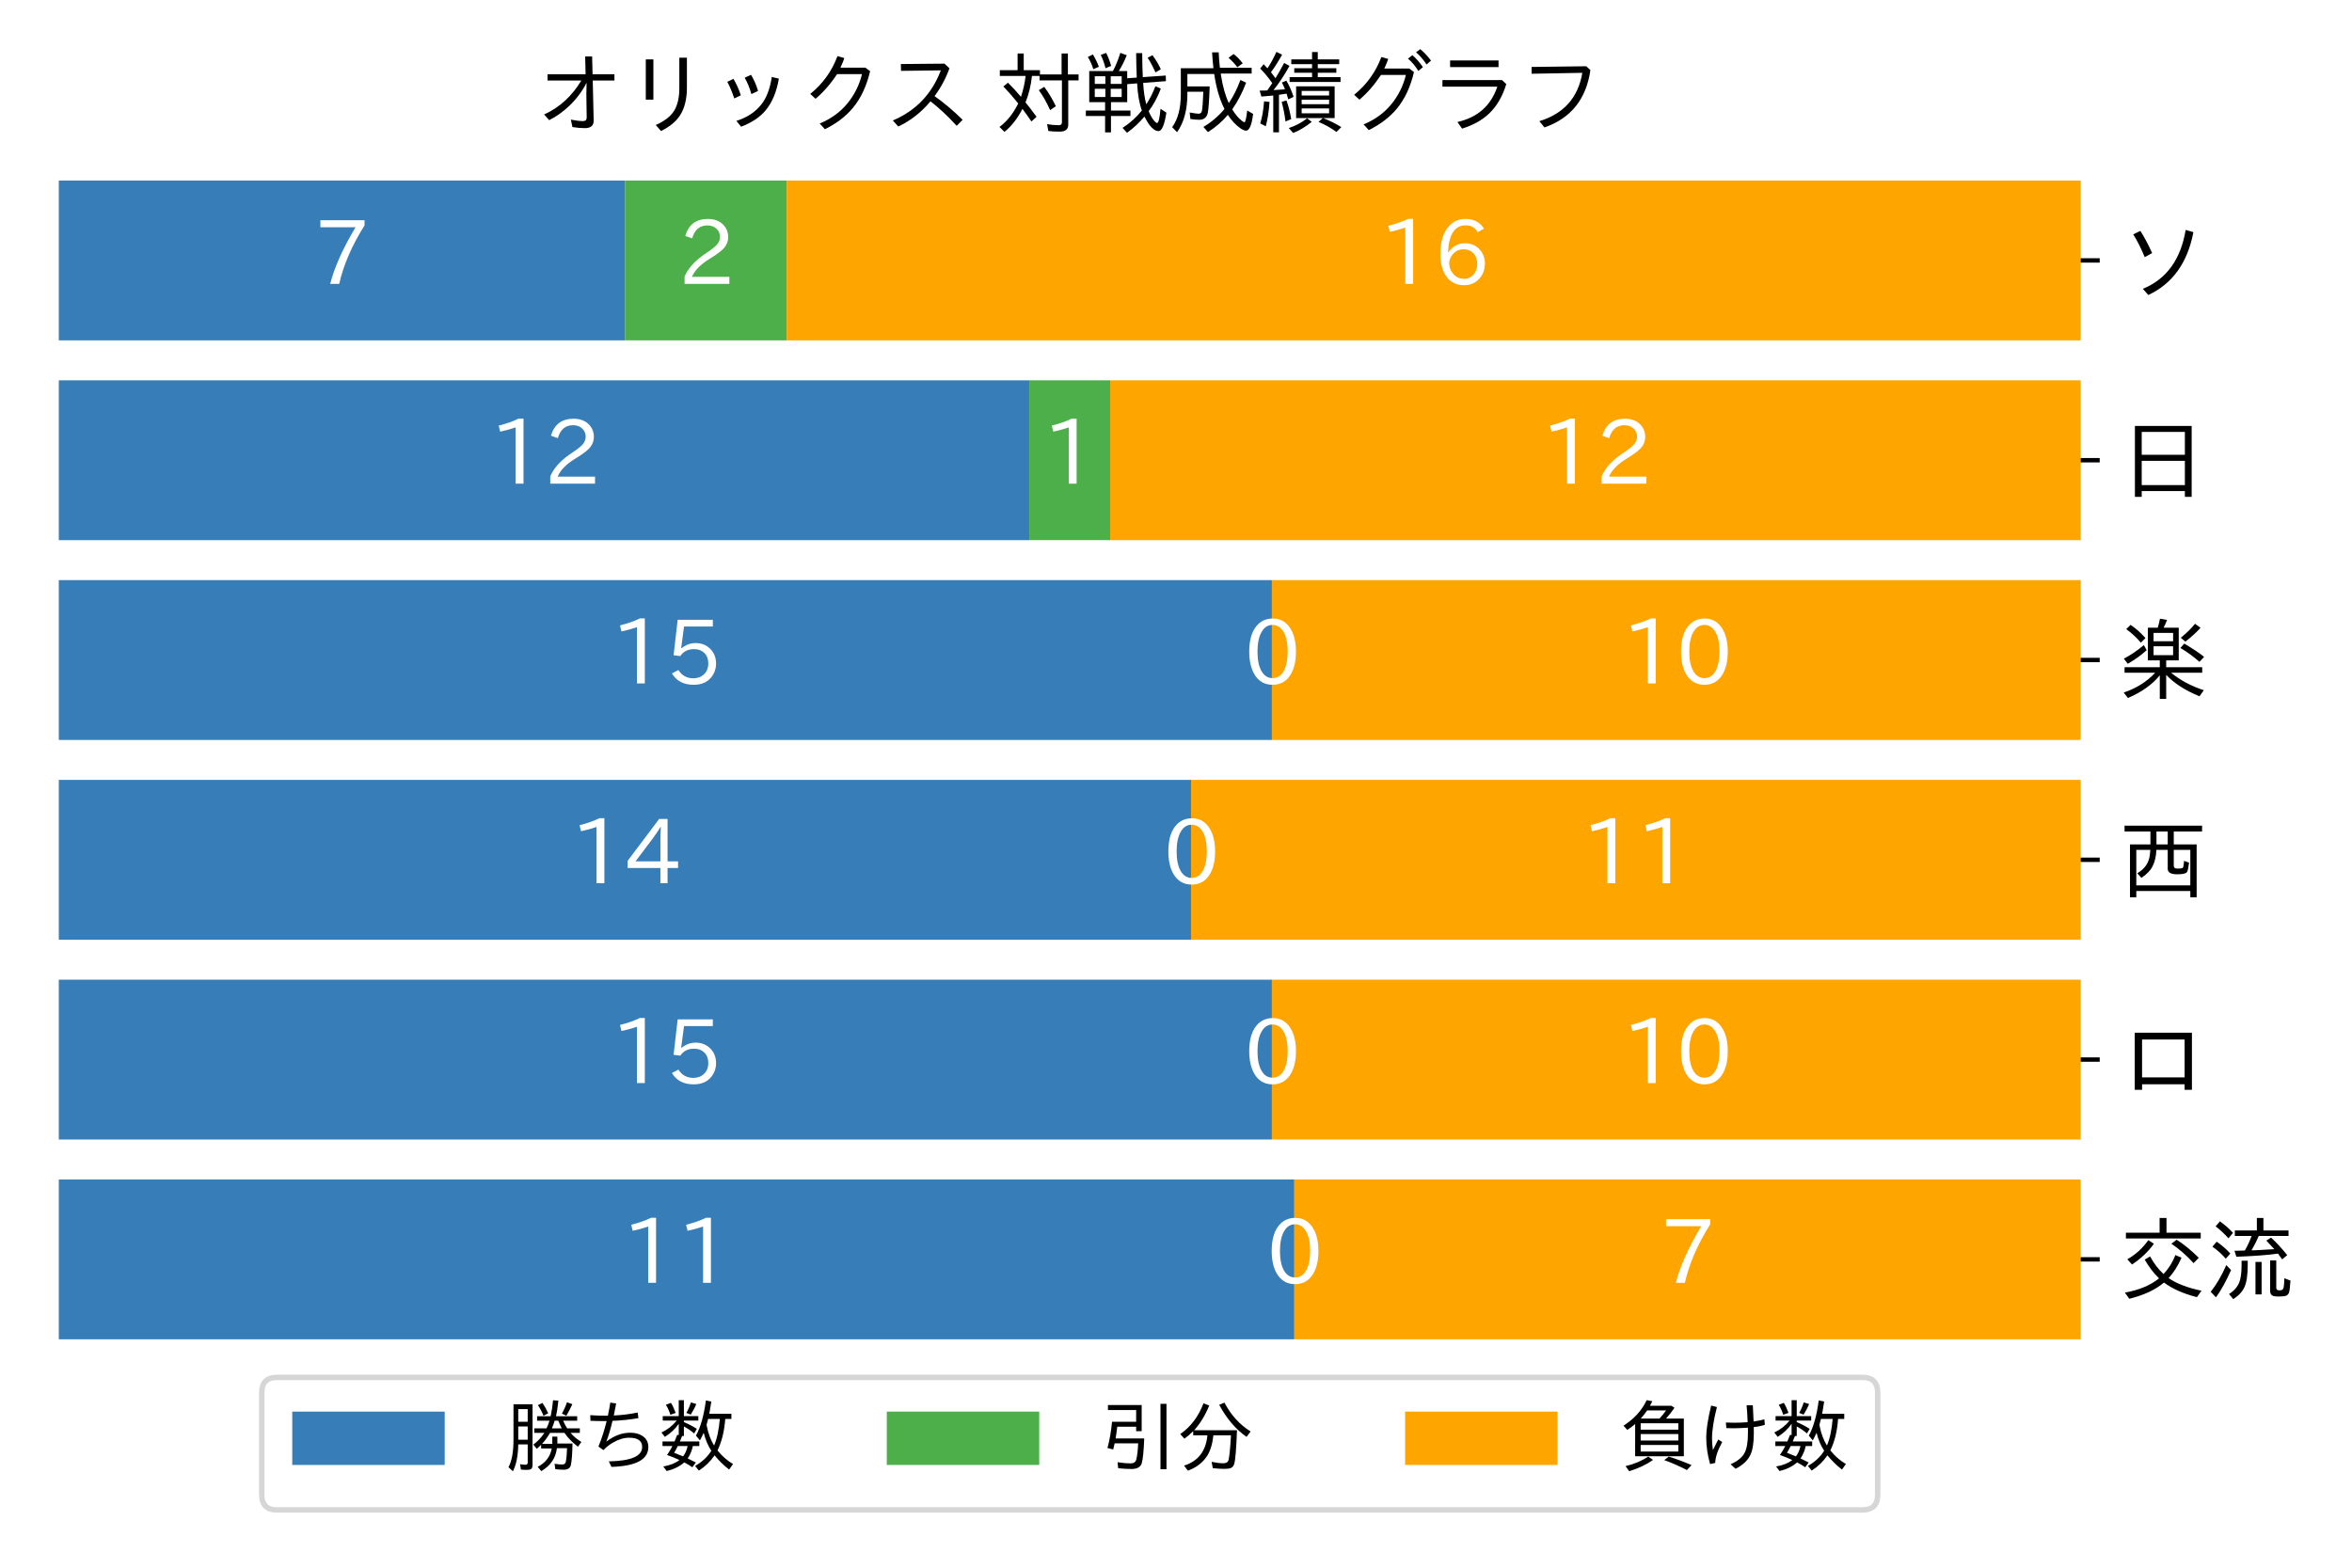 <?xml version="1.0" encoding="utf-8" standalone="no"?>
<!DOCTYPE svg PUBLIC "-//W3C//DTD SVG 1.1//EN"
  "http://www.w3.org/Graphics/SVG/1.1/DTD/svg11.dtd">
<svg xmlns:xlink="http://www.w3.org/1999/xlink" width="432pt" height="288pt" viewBox="0 0 432 288" xmlns="http://www.w3.org/2000/svg" version="1.1">
 <defs>
  <style type="text/css">*{stroke-linejoin: round; stroke-linecap: butt}</style>
 </defs>
 <g id="figure_1">
  <g id="patch_1">
   <path d="M 0 288 
L 432 288 
L 432 0 
L 0 0 
z
" style="fill: #ffffff"/>
  </g>
  <g id="axes_1">
   <g id="patch_2">
    <path d="M 10.8 246.04 
L 382.16 246.04 
L 382.16 33.164 
L 10.8 33.164 
z
" style="fill: #ffffff"/>
   </g>
   <g id="patch_3">
    <path d="M 10.8 246.04 
L 237.742 246.04 
L 237.742 216.678 
L 10.8 216.678 
z
" clip-path="url(#p1db18e6c77)" style="fill: #377eb8"/>
   </g>
   <g id="patch_4">
    <path d="M 10.8 209.337 
L 233.616 209.337 
L 233.616 179.975 
L 10.8 179.975 
z
" clip-path="url(#p1db18e6c77)" style="fill: #377eb8"/>
   </g>
   <g id="patch_5">
    <path d="M 10.8 172.634 
L 218.762 172.634 
L 218.762 143.272 
L 10.8 143.272 
z
" clip-path="url(#p1db18e6c77)" style="fill: #377eb8"/>
   </g>
   <g id="patch_6">
    <path d="M 10.8 135.932 
L 233.616 135.932 
L 233.616 106.569 
L 10.8 106.569 
z
" clip-path="url(#p1db18e6c77)" style="fill: #377eb8"/>
   </g>
   <g id="patch_7">
    <path d="M 10.8 99.229 
L 189.053 99.229 
L 189.053 69.867 
L 10.8 69.867 
z
" clip-path="url(#p1db18e6c77)" style="fill: #377eb8"/>
   </g>
   <g id="patch_8">
    <path d="M 10.8 62.526 
L 114.781 62.526 
L 114.781 33.164 
L 10.8 33.164 
z
" clip-path="url(#p1db18e6c77)" style="fill: #377eb8"/>
   </g>
   <g id="patch_9">
    <path d="M 237.742 246.04 
L 237.742 246.04 
L 237.742 216.678 
L 237.742 216.678 
z
" clip-path="url(#p1db18e6c77)" style="fill: #4daf4a"/>
   </g>
   <g id="patch_10">
    <path d="M 233.616 209.337 
L 233.616 209.337 
L 233.616 179.975 
L 233.616 179.975 
z
" clip-path="url(#p1db18e6c77)" style="fill: #4daf4a"/>
   </g>
   <g id="patch_11">
    <path d="M 218.762 172.634 
L 218.762 172.634 
L 218.762 143.272 
L 218.762 143.272 
z
" clip-path="url(#p1db18e6c77)" style="fill: #4daf4a"/>
   </g>
   <g id="patch_12">
    <path d="M 233.616 135.932 
L 233.616 135.932 
L 233.616 106.569 
L 233.616 106.569 
z
" clip-path="url(#p1db18e6c77)" style="fill: #4daf4a"/>
   </g>
   <g id="patch_13">
    <path d="M 189.053 99.229 
L 203.907 99.229 
L 203.907 69.867 
L 189.053 69.867 
z
" clip-path="url(#p1db18e6c77)" style="fill: #4daf4a"/>
   </g>
   <g id="patch_14">
    <path d="M 114.781 62.526 
L 144.49 62.526 
L 144.49 33.164 
L 114.781 33.164 
z
" clip-path="url(#p1db18e6c77)" style="fill: #4daf4a"/>
   </g>
   <g id="patch_15">
    <path d="M 237.742 246.04 
L 382.16 246.04 
L 382.16 216.678 
L 237.742 216.678 
z
" clip-path="url(#p1db18e6c77)" style="fill: #ffa500"/>
   </g>
   <g id="patch_16">
    <path d="M 233.616 209.337 
L 382.16 209.337 
L 382.16 179.975 
L 233.616 179.975 
z
" clip-path="url(#p1db18e6c77)" style="fill: #ffa500"/>
   </g>
   <g id="patch_17">
    <path d="M 218.762 172.634 
L 382.16 172.634 
L 382.16 143.272 
L 218.762 143.272 
z
" clip-path="url(#p1db18e6c77)" style="fill: #ffa500"/>
   </g>
   <g id="patch_18">
    <path d="M 233.616 135.932 
L 382.16 135.932 
L 382.16 106.569 
L 233.616 106.569 
z
" clip-path="url(#p1db18e6c77)" style="fill: #ffa500"/>
   </g>
   <g id="patch_19">
    <path d="M 203.907 99.229 
L 382.16 99.229 
L 382.16 69.867 
L 203.907 69.867 
z
" clip-path="url(#p1db18e6c77)" style="fill: #ffa500"/>
   </g>
   <g id="patch_20">
    <path d="M 144.49 62.526 
L 382.16 62.526 
L 382.16 33.164 
L 144.49 33.164 
z
" clip-path="url(#p1db18e6c77)" style="fill: #ffa500"/>
   </g>
   <g id="matplotlib.axis_1">
    <g id="xtick_1"/>
    <g id="xtick_2"/>
    <g id="xtick_3"/>
    <g id="xtick_4"/>
    <g id="xtick_5"/>
    <g id="xtick_6"/>
   </g>
   <g id="matplotlib.axis_2">
    <g id="ytick_1">
     <g id="line2d_1">
      <defs>
       <path id="mec7683a514" d="M 0 0 
L 3.5 0 
" style="stroke: #000000; stroke-width: 0.8"/>
      </defs>
      <g>
       <use xlink:href="#mec7683a514" x="382.16" y="231.359" style="stroke: #000000; stroke-width: 0.8"/>
      </g>
     </g>
     <g id="text_1">
      <!-- 交流 -->
      <g transform="translate(389.16 237.351) scale(0.16 -0.16)">
       <defs>
        <path id="IPAexGothic-4ea4" d="M 2891 978 
Q 2319 1522 1863 2322 
L 2247 2553 
Q 2653 1806 3213 1288 
Q 3772 1884 4063 2650 
L 4503 2463 
Q 4150 1631 3578 997 
Q 4425 406 5938 91 
L 5606 -372 
Q 4144 6 3244 678 
Q 2341 -94 753 -488 
L 441 -44 
Q 1972 231 2891 978 
z
M 3425 4256 
L 5881 4256 
L 5881 3841 
L 513 3841 
L 513 4256 
L 2931 4256 
L 2931 5313 
L 3425 5313 
L 3425 4256 
z
M 613 2344 
Q 1534 2875 2119 3719 
L 2522 3463 
Q 1928 2625 953 1972 
L 613 2344 
z
M 5369 2069 
Q 4603 2909 3775 3463 
L 4153 3750 
Q 4884 3294 5741 2456 
L 5369 2069 
z
" transform="scale(0.016)"/>
        <path id="IPAexGothic-6d41" d="M 4128 4416 
L 5931 4416 
L 5931 4019 
L 3794 4019 
Q 3591 3531 3275 2988 
Q 3328 2988 3353 2988 
Q 3756 2997 4441 3047 
L 4909 3072 
Q 4684 3328 4341 3688 
L 4678 3903 
Q 5231 3397 5838 2644 
L 5472 2341 
Q 5322 2566 5178 2753 
Q 4053 2597 2188 2528 
L 2053 2956 
Q 2138 2959 2331 2963 
Q 2469 2966 2547 2969 
L 2797 2975 
Q 3094 3503 3281 4019 
L 2078 4019 
L 2078 4416 
L 3659 4416 
L 3659 5313 
L 4128 5313 
L 4128 4416 
z
M 1622 3853 
Q 1150 4372 700 4709 
L 1006 5069 
Q 1553 4684 1947 4244 
L 1622 3853 
z
M 1428 2388 
Q 988 2897 469 3250 
L 775 3609 
Q 1288 3266 1756 2759 
L 1428 2388 
z
M 347 13 
Q 972 800 1466 1931 
L 1806 1575 
Q 1294 403 725 -384 
L 347 13 
z
M 3559 2156 
L 4000 2156 
L 4000 -172 
L 3559 -172 
L 3559 2156 
z
M 4609 2266 
L 5050 2266 
L 5050 288 
Q 5050 116 5300 116 
Q 5544 116 5581 328 
Q 5622 538 5631 984 
L 6069 819 
Q 6028 106 5953 -75 
Q 5866 -256 5672 -294 
Q 5478 -325 5191 -325 
Q 4881 -325 4756 -247 
Q 4609 -150 4609 97 
L 4609 2266 
z
M 2563 2241 
L 3003 2241 
L 3003 1941 
Q 3003 856 2766 347 
Q 2541 -144 1966 -513 
L 1659 -147 
Q 2291 250 2453 863 
Q 2563 1291 2563 1953 
L 2563 2241 
z
" transform="scale(0.016)"/>
       </defs>
       <use xlink:href="#IPAexGothic-4ea4"/>
       <use xlink:href="#IPAexGothic-6d41" x="100"/>
      </g>
     </g>
    </g>
    <g id="ytick_2">
     <g id="line2d_2">
      <g>
       <use xlink:href="#mec7683a514" x="382.16" y="194.656" style="stroke: #000000; stroke-width: 0.8"/>
      </g>
     </g>
     <g id="text_2">
      <!-- ロ -->
      <g transform="translate(389.16 200.649) scale(0.16 -0.16)">
       <defs>
        <path id="IPAexGothic-30ed" d="M 1147 4269 
L 5250 4269 
L 5250 172 
L 4725 172 
L 4725 569 
L 1672 569 
L 1672 172 
L 1147 172 
L 1147 4269 
z
M 1672 3781 
L 1672 1063 
L 4725 1063 
L 4725 3781 
L 1672 3781 
z
" transform="scale(0.016)"/>
       </defs>
       <use xlink:href="#IPAexGothic-30ed"/>
      </g>
     </g>
    </g>
    <g id="ytick_3">
     <g id="line2d_3">
      <g>
       <use xlink:href="#mec7683a514" x="382.16" y="157.953" style="stroke: #000000; stroke-width: 0.8"/>
      </g>
     </g>
     <g id="text_3">
      <!-- 西 -->
      <g transform="translate(389.16 163.946) scale(0.16 -0.16)">
       <defs>
        <path id="IPAexGothic-897f" d="M 2272 3444 
L 2272 4372 
L 416 4372 
L 416 4788 
L 5978 4788 
L 5978 4372 
L 3947 4372 
L 3947 3444 
L 5588 3444 
L 5588 -350 
L 5134 -350 
L 5134 103 
L 1259 103 
L 1259 -350 
L 806 -350 
L 806 3444 
L 2272 3444 
z
M 2706 3444 
L 3513 3444 
L 3513 4372 
L 2706 4372 
L 2706 3444 
z
M 2266 3053 
L 1259 3053 
L 1259 506 
L 5134 506 
L 5134 3053 
L 3947 3053 
L 3947 1913 
Q 3947 1709 4203 1709 
Q 4547 1709 4594 1766 
Q 4650 1828 4678 2169 
Q 4678 2234 4684 2266 
L 5044 2138 
Q 4978 1594 4903 1472 
Q 4788 1300 4197 1300 
Q 3513 1300 3513 1691 
L 3513 3053 
L 2700 3053 
Q 2672 2378 2444 1913 
Q 2219 1438 1625 1044 
L 1328 1375 
Q 1981 1756 2163 2375 
Q 2247 2650 2266 3053 
z
" transform="scale(0.016)"/>
       </defs>
       <use xlink:href="#IPAexGothic-897f"/>
      </g>
     </g>
    </g>
    <g id="ytick_4">
     <g id="line2d_4">
      <g>
       <use xlink:href="#mec7683a514" x="382.16" y="121.25" style="stroke: #000000; stroke-width: 0.8"/>
      </g>
     </g>
     <g id="text_4">
      <!-- 楽 -->
      <g transform="translate(389.16 127.243) scale(0.16 -0.16)">
       <defs>
        <path id="IPAexGothic-697d" d="M 2944 2316 
L 2088 2316 
L 2088 4659 
L 2797 4659 
Q 2897 4966 2956 5306 
L 3463 5216 
Q 3363 4938 3219 4659 
L 4303 4659 
L 4303 2316 
L 3403 2316 
L 3403 1825 
L 5988 1825 
L 5988 1428 
L 3750 1428 
Q 4750 613 6103 175 
L 5794 -263 
Q 4256 366 3403 1275 
L 3403 -447 
L 2944 -447 
L 2944 1244 
Q 2144 250 659 -384 
L 353 6 
Q 1713 459 2613 1428 
L 416 1428 
L 416 1825 
L 2944 1825 
L 2944 2316 
z
M 2497 4288 
L 2497 3688 
L 3900 3688 
L 3900 4288 
L 2497 4288 
z
M 2497 3328 
L 2497 2688 
L 3900 2688 
L 3900 3328 
L 2497 3328 
z
M 1588 3584 
Q 1100 4153 538 4556 
L 847 4863 
Q 1403 4494 1916 3916 
L 1588 3584 
z
M 366 2438 
Q 1141 2847 1800 3413 
L 2003 3047 
Q 1434 2525 647 2069 
L 366 2438 
z
M 4450 3938 
Q 5059 4428 5472 4941 
L 5869 4653 
Q 5419 4156 4781 3659 
L 4450 3938 
z
M 5788 2209 
Q 5200 2738 4425 3206 
L 4700 3519 
Q 5666 2941 6125 2566 
L 5788 2209 
z
" transform="scale(0.016)"/>
       </defs>
       <use xlink:href="#IPAexGothic-697d"/>
      </g>
     </g>
    </g>
    <g id="ytick_5">
     <g id="line2d_5">
      <g>
       <use xlink:href="#mec7683a514" x="382.16" y="84.548" style="stroke: #000000; stroke-width: 0.8"/>
      </g>
     </g>
     <g id="text_5">
      <!-- 日 -->
      <g transform="translate(389.16 90.54) scale(0.16 -0.16)">
       <defs>
        <path id="IPAexGothic-65e5" d="M 5231 4800 
L 5231 -288 
L 4744 -288 
L 4744 128 
L 1647 128 
L 1647 -288 
L 1159 -288 
L 1159 4800 
L 5231 4800 
z
M 1647 4372 
L 1647 2731 
L 4744 2731 
L 4744 4372 
L 1647 4372 
z
M 1647 2297 
L 1647 556 
L 4744 556 
L 4744 2297 
L 1647 2297 
z
" transform="scale(0.016)"/>
       </defs>
       <use xlink:href="#IPAexGothic-65e5"/>
      </g>
     </g>
    </g>
    <g id="ytick_6">
     <g id="line2d_6">
      <g>
       <use xlink:href="#mec7683a514" x="382.16" y="47.845" style="stroke: #000000; stroke-width: 0.8"/>
      </g>
     </g>
     <g id="text_6">
      <!-- ソ -->
      <g transform="translate(389.16 53.837) scale(0.16 -0.16)">
       <defs>
        <path id="IPAexGothic-30bd" d="M 1863 2578 
Q 1469 3528 1038 4213 
L 1550 4459 
Q 1972 3809 2394 2869 
L 1863 2578 
z
M 1728 303 
Q 4272 1347 4800 4531 
L 5356 4372 
Q 4725 1072 2119 -141 
L 1728 303 
z
" transform="scale(0.016)"/>
       </defs>
       <use xlink:href="#IPAexGothic-30bd"/>
      </g>
     </g>
    </g>
   </g>
   <g id="text_7">
    <!-- 11 -->
    <g style="fill: #ffffff" transform="translate(114.194 235.831) scale(0.16 -0.16)">
     <defs>
      <path id="IPAexGothic-31" d="M 2463 63 
L 1900 63 
L 1900 4103 
Q 1372 3922 788 3797 
L 684 4231 
Q 1519 4441 2106 4731 
L 2463 4731 
L 2463 63 
z
" transform="scale(0.016)"/>
     </defs>
     <use xlink:href="#IPAexGothic-31"/>
     <use xlink:href="#IPAexGothic-31" x="62.988"/>
    </g>
   </g>
   <g id="text_8">
    <!-- 15 -->
    <g style="fill: #ffffff" transform="translate(112.13 199.129) scale(0.16 -0.16)">
     <defs>
      <path id="IPAexGothic-35" d="M 1178 2603 
Q 1634 2963 2172 2963 
Q 2816 2963 3241 2528 
Q 3638 2113 3638 1497 
Q 3638 938 3297 513 
Q 2869 -31 2031 -31 
Q 959 -31 469 784 
L 938 1028 
Q 1309 434 2013 434 
Q 2466 434 2769 716 
Q 3081 1013 3081 1503 
Q 3081 1966 2806 2241 
Q 2519 2528 2056 2528 
Q 1406 2528 1072 2028 
L 591 2091 
L 884 4634 
L 3406 4634 
L 3406 4153 
L 1341 4153 
L 1134 2603 
L 1178 2603 
z
" transform="scale(0.016)"/>
     </defs>
     <use xlink:href="#IPAexGothic-31"/>
     <use xlink:href="#IPAexGothic-35" x="62.988"/>
    </g>
   </g>
   <g id="text_9">
    <!-- 14 -->
    <g style="fill: #ffffff" transform="translate(104.703 162.426) scale(0.16 -0.16)">
     <defs>
      <path id="IPAexGothic-34" d="M 3813 1159 
L 3059 1159 
L 3059 63 
L 2547 63 
L 2547 1159 
L 197 1159 
L 197 1672 
L 2456 4678 
L 3059 4678 
L 3059 1634 
L 3813 1634 
L 3813 1159 
z
M 2578 4109 
L 2559 4109 
Q 2278 3656 2003 3284 
L 759 1634 
L 2547 1634 
L 2547 3144 
Q 2547 3481 2578 4109 
z
" transform="scale(0.016)"/>
     </defs>
     <use xlink:href="#IPAexGothic-31"/>
     <use xlink:href="#IPAexGothic-34" x="62.988"/>
    </g>
   </g>
   <g id="text_10">
    <!-- 15 -->
    <g style="fill: #ffffff" transform="translate(112.13 125.723) scale(0.16 -0.16)">
     <use xlink:href="#IPAexGothic-31"/>
     <use xlink:href="#IPAexGothic-35" x="62.988"/>
    </g>
   </g>
   <g id="text_11">
    <!-- 12 -->
    <g style="fill: #ffffff" transform="translate(89.849 89.02) scale(0.16 -0.16)">
     <defs>
      <path id="IPAexGothic-32" d="M 3659 63 
L 447 63 
L 447 594 
Q 825 1475 1894 2203 
L 2072 2322 
Q 2619 2697 2791 2906 
Q 2988 3153 2988 3444 
Q 2988 3772 2756 4003 
Q 2500 4259 2084 4259 
Q 1250 4259 991 3328 
L 497 3506 
Q 853 4725 2116 4725 
Q 2806 4725 3216 4316 
Q 3575 3947 3575 3425 
Q 3575 3038 3344 2722 
Q 3131 2416 2366 1938 
L 2231 1856 
Q 1256 1253 978 569 
L 3659 569 
L 3659 63 
z
" transform="scale(0.016)"/>
     </defs>
     <use xlink:href="#IPAexGothic-31"/>
     <use xlink:href="#IPAexGothic-32" x="62.988"/>
    </g>
   </g>
   <g id="text_12">
    <!-- 7 -->
    <g style="fill: #ffffff" transform="translate(57.752 52.317) scale(0.16 -0.16)">
     <defs>
      <path id="IPAexGothic-37" d="M 3597 4263 
Q 2238 2106 1778 63 
L 1131 63 
Q 1581 1834 2950 4128 
L 428 4128 
L 428 4634 
L 3597 4634 
L 3597 4263 
z
" transform="scale(0.016)"/>
     </defs>
     <use xlink:href="#IPAexGothic-37"/>
    </g>
   </g>
   <g id="text_13">
    <!-- 0 -->
    <g style="fill: #ffffff" transform="translate(232.703 235.831) scale(0.16 -0.16)">
     <defs>
      <path id="IPAexGothic-30" d="M 2038 4725 
Q 2881 4725 3334 3944 
Q 3694 3325 3694 2344 
Q 3694 1372 3334 741 
Q 2888 -31 2016 -31 
Q 1147 -31 700 741 
Q 341 1372 341 2350 
Q 341 3713 1000 4334 
Q 1419 4725 2038 4725 
z
M 2016 4266 
Q 1516 4266 1228 3759 
Q 934 3247 934 2344 
Q 934 1456 1222 947 
Q 1513 447 2016 447 
Q 2619 447 2909 1153 
Q 3100 1622 3100 2375 
Q 3100 3256 2806 3759 
Q 2509 4266 2016 4266 
z
" transform="scale(0.016)"/>
     </defs>
     <use xlink:href="#IPAexGothic-30"/>
    </g>
   </g>
   <g id="text_14">
    <!-- 0 -->
    <g style="fill: #ffffff" transform="translate(228.577 199.129) scale(0.16 -0.16)">
     <use xlink:href="#IPAexGothic-30"/>
    </g>
   </g>
   <g id="text_15">
    <!-- 0 -->
    <g style="fill: #ffffff" transform="translate(213.723 162.426) scale(0.16 -0.16)">
     <use xlink:href="#IPAexGothic-30"/>
    </g>
   </g>
   <g id="text_16">
    <!-- 0 -->
    <g style="fill: #ffffff" transform="translate(228.577 125.723) scale(0.16 -0.16)">
     <use xlink:href="#IPAexGothic-30"/>
    </g>
   </g>
   <g id="text_17">
    <!-- 1 -->
    <g style="fill: #ffffff" transform="translate(191.441 89.02) scale(0.16 -0.16)">
     <use xlink:href="#IPAexGothic-31"/>
    </g>
   </g>
   <g id="text_18">
    <!-- 2 -->
    <g style="fill: #ffffff" transform="translate(124.596 52.317) scale(0.16 -0.16)">
     <use xlink:href="#IPAexGothic-32"/>
    </g>
   </g>
   <g id="text_19">
    <!-- 7 -->
    <g style="fill: #ffffff" transform="translate(304.912 235.831) scale(0.16 -0.16)">
     <use xlink:href="#IPAexGothic-37"/>
    </g>
   </g>
   <g id="text_20">
    <!-- 10 -->
    <g style="fill: #ffffff" transform="translate(297.81 199.129) scale(0.16 -0.16)">
     <use xlink:href="#IPAexGothic-31"/>
     <use xlink:href="#IPAexGothic-30" x="62.988"/>
    </g>
   </g>
   <g id="text_21">
    <!-- 11 -->
    <g style="fill: #ffffff" transform="translate(290.383 162.426) scale(0.16 -0.16)">
     <use xlink:href="#IPAexGothic-31"/>
     <use xlink:href="#IPAexGothic-31" x="62.988"/>
    </g>
   </g>
   <g id="text_22">
    <!-- 10 -->
    <g style="fill: #ffffff" transform="translate(297.81 125.723) scale(0.16 -0.16)">
     <use xlink:href="#IPAexGothic-31"/>
     <use xlink:href="#IPAexGothic-30" x="62.988"/>
    </g>
   </g>
   <g id="text_23">
    <!-- 12 -->
    <g style="fill: #ffffff" transform="translate(282.956 89.02) scale(0.16 -0.16)">
     <use xlink:href="#IPAexGothic-31"/>
     <use xlink:href="#IPAexGothic-32" x="62.988"/>
    </g>
   </g>
   <g id="text_24">
    <!-- 16 -->
    <g style="fill: #ffffff" transform="translate(253.247 52.317) scale(0.16 -0.16)">
     <defs>
      <path id="IPAexGothic-36" d="M 1056 2328 
Q 1509 2981 2234 2981 
Q 2906 2981 3316 2513 
Q 3675 2106 3675 1522 
Q 3675 884 3272 434 
Q 2853 -31 2178 -31 
Q 1375 -31 922 581 
Q 481 1178 481 2228 
Q 481 3425 1013 4109 
Q 1494 4725 2272 4725 
Q 3191 4725 3609 4025 
L 3150 3775 
Q 2894 4266 2300 4266 
Q 1119 4266 1031 2328 
L 1056 2328 
z
M 2141 2547 
Q 1684 2547 1384 2206 
Q 1116 1900 1116 1541 
Q 1116 1156 1353 844 
Q 1672 428 2159 428 
Q 2669 428 2941 844 
Q 3125 1128 3125 1503 
Q 3125 1944 2881 2228 
Q 2600 2547 2141 2547 
z
" transform="scale(0.016)"/>
     </defs>
     <use xlink:href="#IPAexGothic-31"/>
     <use xlink:href="#IPAexGothic-36" x="62.988"/>
    </g>
   </g>
   <g id="text_25">
    <!-- オリックス 対戦成績グラフ -->
    <g transform="translate(98.32 23.164) scale(0.16 -0.16)">
     <defs>
      <path id="IPAexGothic-30aa" d="M 3578 5000 
L 4078 5000 
L 4109 3719 
L 5678 3719 
L 5678 3272 
L 4122 3272 
L 4188 397 
Q 4197 -147 3553 -147 
Q 3125 -147 2663 -69 
L 2553 463 
Q 3088 359 3425 359 
Q 3688 359 3688 616 
L 3663 2288 
L 3681 3106 
Q 3203 2188 2456 1469 
Q 1791 828 994 425 
L 634 834 
Q 2294 1588 3303 3272 
L 878 3272 
L 878 3719 
L 3609 3719 
L 3578 5000 
z
" transform="scale(0.016)"/>
      <path id="IPAexGothic-30ea" d="M 1678 4788 
L 2222 4788 
L 2222 1900 
L 1678 1900 
L 1678 4788 
z
M 4084 4909 
L 4628 4909 
L 4628 2753 
Q 4628 1563 4150 794 
Q 3725 119 2772 -353 
L 2394 78 
Q 3334 494 3706 1094 
Q 4084 1703 4084 2725 
L 4084 4909 
z
" transform="scale(0.016)"/>
      <path id="IPAexGothic-30c3" d="M 1775 1984 
Q 1553 2666 1275 3175 
L 1716 3391 
Q 2034 2866 2247 2209 
L 1775 1984 
z
M 3003 2297 
Q 2813 2978 2522 3469 
L 2978 3681 
Q 3291 3166 3484 2522 
L 3003 2297 
z
M 1928 372 
Q 3094 744 3731 1569 
Q 4275 2263 4469 3525 
L 4975 3406 
Q 4734 1975 4016 1119 
Q 3406 391 2266 -44 
L 1928 372 
z
" transform="scale(0.016)"/>
      <path id="IPAexGothic-30af" d="M 4934 4191 
L 5272 3941 
Q 4894 2334 4031 1300 
Q 3275 391 2028 -225 
L 1656 184 
Q 2875 691 3641 1625 
Q 4403 2553 4691 3731 
L 2903 3731 
Q 2188 2653 1356 1959 
L 978 2309 
Q 2328 3400 2931 5022 
L 3422 4881 
Q 3363 4672 3141 4191 
L 4934 4191 
z
" transform="scale(0.016)"/>
      <path id="IPAexGothic-30b9" d="M 4359 4481 
L 4716 4147 
Q 4328 3072 3647 2150 
Q 4659 1434 5659 453 
L 5234 19 
Q 4256 1088 3353 1778 
Q 2372 597 1044 -31 
L 653 403 
Q 3128 1453 4097 4000 
L 1241 3963 
L 1228 4453 
L 4359 4481 
z
" transform="scale(0.016)"/>
      <path id="IPAexGothic-20" transform="scale(0.016)"/>
      <path id="IPAexGothic-5bfe" d="M 2694 3597 
Q 2694 3566 2688 3534 
Q 2584 2566 2234 1703 
Q 2569 1288 3028 666 
L 2656 331 
Q 2434 672 2016 1234 
Q 1466 184 725 -416 
L 366 -63 
Q 1156 525 1684 1569 
L 1709 1625 
Q 1191 2278 647 2844 
L 975 3113 
Q 1475 2619 1906 2100 
Q 2153 2825 2241 3597 
L 391 3597 
L 391 4013 
L 1666 4013 
L 1666 5209 
L 2106 5209 
L 2106 4013 
L 3272 4013 
L 3272 3706 
L 4822 3706 
L 4822 5209 
L 5275 5209 
L 5275 3706 
L 6041 3706 
L 6041 3278 
L 5300 3278 
L 5300 109 
Q 5300 -397 4694 -397 
Q 4206 -397 3872 -353 
L 3784 141 
Q 4200 63 4616 63 
Q 4847 63 4847 269 
L 4847 3278 
L 3241 3278 
L 3241 3597 
L 2694 3597 
z
M 4000 1147 
Q 3619 1994 3188 2578 
L 3578 2816 
Q 4044 2188 4409 1428 
L 4000 1147 
z
" transform="scale(0.016)"/>
      <path id="IPAexGothic-6226" d="M 3281 1716 
L 2116 1716 
L 2116 1113 
L 3513 1113 
L 3513 722 
L 2116 722 
L 2116 -450 
L 1694 -450 
L 1694 722 
L 313 722 
L 313 1113 
L 1694 1113 
L 1694 1716 
L 556 1716 
L 556 3950 
L 2256 3950 
Q 2541 4472 2788 5256 
L 3250 5084 
Q 2994 4453 2678 3950 
L 3281 3950 
L 3281 3431 
L 3966 3481 
Q 3966 3584 3959 3669 
Q 3931 4294 3922 5238 
L 4356 5238 
Q 4366 4078 4400 3513 
L 6047 3628 
L 6059 3225 
L 4425 3100 
Q 4475 2191 4650 1563 
Q 5050 2175 5303 2863 
L 5694 2688 
Q 5347 1772 4822 1069 
Q 4994 659 5156 459 
Q 5334 222 5419 222 
Q 5581 222 5669 1241 
L 6091 966 
Q 5888 -359 5522 -359 
Q 5044 -359 4516 684 
Q 3953 13 3269 -481 
L 2947 -128 
Q 3744 381 4331 1119 
Q 4056 1881 3991 3066 
L 3281 3009 
L 3281 1716 
z
M 2884 2088 
L 2884 2675 
L 2097 2675 
L 2097 2088 
L 2884 2088 
z
M 2884 3028 
L 2884 3578 
L 2097 3578 
L 2097 3028 
L 2884 3028 
z
M 953 3578 
L 953 3028 
L 1713 3028 
L 1713 3578 
L 953 3578 
z
M 953 2675 
L 953 2088 
L 1713 2088 
L 1713 2675 
L 953 2675 
z
M 850 4084 
Q 697 4578 453 4959 
L 819 5141 
Q 1109 4653 1247 4256 
L 850 4084 
z
M 1725 4153 
Q 1591 4697 1381 5106 
L 1766 5253 
Q 1966 4884 2128 4319 
L 1725 4153 
z
M 5309 3853 
Q 5003 4528 4747 4903 
L 5094 5088 
Q 5475 4566 5694 4078 
L 5309 3853 
z
" transform="scale(0.016)"/>
      <path id="IPAexGothic-6210" d="M 4322 1650 
Q 4809 2375 5153 3309 
L 5563 3116 
Q 5159 2053 4566 1200 
Q 4881 675 5250 384 
Q 5388 275 5441 275 
Q 5544 275 5641 1119 
L 6063 875 
Q 5919 -328 5550 -328 
Q 5397 -328 5141 -150 
Q 4644 203 4250 806 
Q 3659 97 2825 -431 
L 2497 -59 
Q 3341 434 4009 1228 
Q 3491 2244 3272 3738 
L 1347 3738 
L 1347 2847 
L 2947 2847 
Q 2897 1366 2813 953 
Q 2706 453 2191 453 
Q 1900 453 1563 509 
L 1513 978 
Q 1981 888 2153 888 
Q 2350 888 2391 1100 
Q 2453 1416 2491 2463 
L 1347 2463 
L 1347 2303 
Q 1347 606 609 -438 
L 256 -78 
Q 878 772 878 2316 
L 878 4153 
L 3216 4153 
Q 3159 4672 3119 5291 
L 3594 5291 
Q 3619 4716 3681 4184 
L 5959 4184 
L 5959 3769 
L 3741 3769 
L 3759 3641 
Q 3956 2413 4322 1650 
z
M 4934 4225 
Q 4597 4656 4300 4897 
L 4659 5172 
Q 5003 4916 5319 4506 
L 4934 4225 
z
" transform="scale(0.016)"/>
      <path id="IPAexGothic-7e3e" d="M 1188 3084 
Q 719 3747 319 4128 
L 569 4441 
Q 738 4272 844 4147 
Q 1191 4666 1484 5325 
L 1894 5125 
Q 1456 4344 1094 3866 
Q 1328 3566 1419 3438 
Q 1703 3897 2041 4531 
L 2425 4319 
Q 1850 3288 1278 2584 
Q 2019 2631 2097 2638 
Q 2025 2844 1881 3128 
L 2194 3263 
Q 2463 2847 2719 2100 
L 2334 1919 
Q 2309 2006 2266 2156 
Q 2228 2275 2213 2328 
Q 2116 2309 1669 2247 
L 1669 -447 
L 1259 -447 
L 1259 2194 
Q 897 2156 409 2119 
L 281 2547 
Q 338 2550 631 2553 
Q 769 2556 831 2559 
Q 1009 2816 1188 3084 
z
M 4838 575 
Q 5534 303 6144 -72 
L 5791 -422 
Q 5216 6 4506 300 
L 4813 575 
L 2900 575 
L 2900 2853 
L 5663 2853 
L 5663 575 
L 4838 575 
z
M 3297 2522 
L 3297 2194 
L 5266 2194 
L 5266 2522 
L 3297 2522 
z
M 3297 1894 
L 3297 1569 
L 5266 1569 
L 5266 1894 
L 3297 1894 
z
M 3297 1269 
L 3297 916 
L 5266 916 
L 5266 1269 
L 3297 1269 
z
M 4044 4788 
L 4044 5313 
L 4453 5313 
L 4453 4788 
L 5991 4788 
L 5991 4447 
L 4453 4447 
L 4453 4153 
L 5784 4153 
L 5784 3828 
L 4453 3828 
L 4453 3513 
L 6088 3513 
L 6088 3166 
L 2431 3166 
L 2431 3513 
L 4044 3513 
L 4044 3828 
L 2766 3828 
L 2766 4153 
L 4044 4153 
L 4044 4447 
L 2553 4447 
L 2553 4788 
L 4044 4788 
z
M 325 191 
Q 534 850 600 1778 
L 991 1734 
Q 925 738 722 -13 
L 325 191 
z
M 2138 331 
Q 2047 1066 1863 1741 
L 2206 1838 
Q 2425 1247 2547 500 
L 2138 331 
z
M 2375 -141 
Q 3122 109 3694 563 
L 4019 300 
Q 3331 -244 2688 -494 
L 2375 -141 
z
" transform="scale(0.016)"/>
      <path id="IPAexGothic-30b0" d="M 4769 4128 
L 5106 3878 
Q 4728 2272 3866 1238 
Q 3106 328 1863 -288 
L 1491 122 
Q 2709 628 3475 1563 
Q 4238 2491 4525 3669 
L 2738 3669 
Q 2022 2591 1191 1897 
L 813 2247 
Q 2163 3338 2766 4959 
L 3256 4819 
Q 3197 4609 2975 4128 
L 4769 4128 
z
M 6009 4422 
Q 5647 4966 5253 5294 
L 5556 5522 
Q 5941 5213 6328 4697 
L 6009 4422 
z
M 5416 3956 
Q 5125 4447 4678 4844 
L 4991 5088 
Q 5363 4781 5747 4231 
L 5416 3956 
z
" transform="scale(0.016)"/>
      <path id="IPAexGothic-30e9" d="M 1447 4709 
L 4922 4709 
L 4922 4234 
L 1447 4234 
L 1447 4709 
z
M 897 3303 
L 5172 3303 
L 5478 3013 
Q 5069 1669 4219 875 
Q 3475 181 2306 -181 
L 1972 294 
Q 4150 784 4834 2828 
L 897 2828 
L 897 3303 
z
" transform="scale(0.016)"/>
      <path id="IPAexGothic-30d5" d="M 4966 4294 
L 5263 4019 
Q 4819 894 1966 -97 
L 1600 353 
Q 4234 1156 4684 3822 
L 1044 3756 
L 1044 4244 
L 4966 4294 
z
" transform="scale(0.016)"/>
     </defs>
     <use xlink:href="#IPAexGothic-30aa"/>
     <use xlink:href="#IPAexGothic-30ea" x="100"/>
     <use xlink:href="#IPAexGothic-30c3" x="200"/>
     <use xlink:href="#IPAexGothic-30af" x="300"/>
     <use xlink:href="#IPAexGothic-30b9" x="400"/>
     <use xlink:href="#IPAexGothic-20" x="500"/>
     <use xlink:href="#IPAexGothic-5bfe" x="527.002"/>
     <use xlink:href="#IPAexGothic-6226" x="627.002"/>
     <use xlink:href="#IPAexGothic-6210" x="727.002"/>
     <use xlink:href="#IPAexGothic-7e3e" x="827.002"/>
     <use xlink:href="#IPAexGothic-30b0" x="927.002"/>
     <use xlink:href="#IPAexGothic-30e9" x="1027.002"/>
     <use xlink:href="#IPAexGothic-30d5" x="1127.002"/>
    </g>
   </g>
   <g id="legend_1">
    <g id="patch_21">
     <path d="M 50.88 277.387 
L 342.08 277.387 
Q 344.88 277.387 344.88 274.587 
L 344.88 255.84 
Q 344.88 253.04 342.08 253.04 
L 50.88 253.04 
Q 48.08 253.04 48.08 255.84 
L 48.08 274.587 
Q 48.08 277.387 50.88 277.387 
z
" style="fill: #ffffff; opacity: 0.8; stroke: #cccccc; stroke-linejoin: miter"/>
    </g>
    <g id="patch_22">
     <path d="M 53.68 269.127 
L 81.68 269.127 
L 81.68 259.327 
L 53.68 259.327 
z
" style="fill: #377eb8"/>
    </g>
    <g id="text_26">
     <!-- 勝ち数 -->
     <g transform="translate(92.88 269.127) scale(0.14 -0.14)">
      <defs>
       <path id="IPAexGothic-52dd" d="M 2984 1728 
L 3822 1728 
L 3822 2325 
L 4238 2325 
L 4238 1759 
L 5478 1759 
Q 5459 503 5344 -6 
Q 5259 -391 4756 -391 
Q 4441 -391 4072 -347 
L 4006 97 
Q 4353 38 4653 38 
Q 4894 38 4941 300 
Q 5013 697 5031 1375 
L 4200 1375 
Q 4056 159 2919 -506 
L 2625 -153 
Q 3584 338 3778 1350 
L 2906 1350 
L 2906 1650 
Q 2806 1544 2553 1325 
L 2266 1672 
Q 2769 2031 3175 2631 
L 2344 2631 
L 2344 3003 
L 3347 3003 
Q 3488 3281 3591 3628 
L 2575 3628 
L 2575 3994 
L 3688 3994 
Q 3822 4613 3884 5306 
L 4322 5275 
Q 4234 4450 4128 3994 
L 5863 3994 
L 5863 3628 
L 4713 3628 
Q 4866 3275 5038 3003 
L 6081 3003 
L 6081 2631 
L 5319 2631 
Q 5694 2200 6209 1888 
L 5928 1497 
Q 5250 2003 4819 2631 
L 3638 2631 
Q 3341 2122 2984 1728 
z
M 4316 3628 
L 4013 3628 
Q 3931 3322 3791 3003 
L 4597 3003 
Q 4431 3341 4316 3628 
z
M 2203 4978 
L 2203 31 
Q 2203 -228 2106 -313 
Q 1997 -403 1728 -403 
Q 1447 -403 1250 -378 
L 1178 63 
Q 1394 19 1634 19 
Q 1806 19 1806 191 
L 1806 1684 
L 1031 1684 
Q 1003 259 591 -519 
L 231 -184 
Q 641 575 641 2063 
L 641 4978 
L 2203 4978 
z
M 1031 4581 
L 1031 3541 
L 1806 3541 
L 1806 4581 
L 1031 4581 
z
M 1031 3156 
L 1031 2069 
L 1806 2069 
L 1806 3156 
L 1031 3156 
z
M 3100 4038 
Q 2909 4519 2644 4903 
L 3016 5088 
Q 3269 4722 3488 4238 
L 3100 4038 
z
M 4609 4206 
Q 4850 4631 5025 5141 
L 5466 4984 
Q 5197 4394 4975 4038 
L 4609 4206 
z
" transform="scale(0.016)"/>
       <path id="IPAexGothic-3061" d="M 684 4084 
Q 1250 4038 2131 4038 
Q 2269 4706 2328 5113 
L 2809 5044 
Q 2709 4494 2616 4056 
Q 3625 4103 4575 4300 
L 4634 3841 
Q 3650 3663 2509 3616 
Q 2281 2638 2003 1913 
Q 2956 2644 3956 2644 
Q 4522 2644 4891 2425 
Q 5447 2109 5447 1466 
Q 5447 -66 2425 -159 
L 2206 294 
Q 4941 344 4941 1472 
Q 4941 2234 3878 2234 
Q 3228 2234 2522 1819 
Q 2091 1563 1766 1216 
L 1356 1509 
Q 1756 2484 2028 3597 
Q 1122 3597 703 3622 
L 684 4084 
z
" transform="scale(0.016)"/>
       <path id="IPAexGothic-6570" d="M 2847 1553 
Q 2741 1006 2425 534 
Q 2625 441 3091 203 
L 2809 -188 
Q 2541 0 2144 209 
Q 1569 -291 703 -500 
L 422 -125 
Q 1263 19 1747 406 
Q 1222 650 734 816 
Q 975 1172 1147 1503 
L 1172 1553 
L 359 1553 
L 359 1925 
L 1344 1925 
Q 1406 2066 1569 2475 
L 1691 2450 
L 1691 3372 
Q 1250 2738 550 2303 
L 275 2663 
Q 1019 3013 1528 3641 
L 378 3641 
L 378 4006 
L 1691 4006 
L 1691 5313 
L 2113 5313 
L 2113 4006 
L 3297 4006 
L 3297 3641 
L 2113 3641 
L 2113 3513 
Q 2659 3291 3175 2963 
L 2956 2584 
Q 2553 2922 2113 3159 
L 2113 2372 
L 1966 2372 
Q 1928 2288 1872 2141 
Q 1806 1975 1784 1925 
L 3378 1925 
L 3378 1553 
L 2847 1553 
z
M 2419 1553 
L 1613 1553 
Q 1478 1269 1313 997 
Q 1559 909 2047 703 
Q 2313 1047 2419 1553 
z
M 4363 1163 
Q 3953 1781 3738 2638 
Q 3575 2281 3428 2016 
L 3103 2406 
Q 3675 3444 3916 5291 
L 4363 5200 
Q 4284 4666 4197 4197 
L 6009 4197 
L 6009 3775 
L 5503 3775 
Q 5397 2275 4869 1191 
Q 5419 503 6144 75 
L 5822 -378 
Q 5188 106 4631 788 
Q 4113 34 3341 -463 
L 3031 -78 
Q 3888 406 4363 1163 
z
M 4588 1594 
Q 4938 2388 5059 3775 
L 4100 3775 
Q 4041 3519 3972 3288 
Q 3981 3250 3991 3194 
Q 4175 2256 4588 1594 
z
M 1003 4116 
Q 878 4544 638 4934 
L 1053 5094 
Q 1247 4788 1438 4269 
L 1003 4116 
z
M 2316 4269 
Q 2550 4688 2688 5131 
L 3128 4997 
Q 2966 4588 2675 4128 
L 2316 4269 
z
" transform="scale(0.016)"/>
      </defs>
      <use xlink:href="#IPAexGothic-52dd"/>
      <use xlink:href="#IPAexGothic-3061" x="100"/>
      <use xlink:href="#IPAexGothic-6570" x="200"/>
     </g>
    </g>
    <g id="patch_23">
     <path d="M 162.88 269.127 
L 190.88 269.127 
L 190.88 259.327 
L 162.88 259.327 
z
" style="fill: #4daf4a"/>
    </g>
    <g id="text_27">
     <!-- 引分 -->
     <g transform="translate(202.08 269.127) scale(0.14 -0.14)">
      <defs>
       <path id="IPAexGothic-5f15" d="M 3609 2175 
Q 3553 663 3406 141 
Q 3259 -331 2563 -331 
Q 2069 -331 1475 -269 
L 1422 225 
Q 2038 128 2497 128 
Q 2872 128 2959 453 
Q 3072 888 3113 1772 
L 1184 1772 
Q 1159 1641 1066 1272 
L 597 1388 
Q 866 2416 969 3541 
L 2947 3541 
L 2947 4506 
L 634 4506 
L 634 4916 
L 3400 4916 
L 3400 2772 
L 2947 2772 
L 2947 3138 
L 1397 3138 
Q 1350 2713 1263 2175 
L 3609 2175 
z
M 4941 5013 
L 5434 5013 
L 5434 -353 
L 4941 -353 
L 4941 5013 
z
" transform="scale(0.016)"/>
       <path id="IPAexGothic-5206" d="M 3031 2431 
Q 2916 1378 2528 759 
Q 1991 -81 941 -469 
L 625 -53 
Q 2356 488 2541 2431 
L 1375 2431 
L 1375 2772 
Q 1044 2431 653 2156 
L 313 2534 
Q 1600 3425 2219 5056 
L 2688 4875 
Q 2200 3672 1453 2847 
L 4966 2847 
Q 4878 559 4741 94 
Q 4666 -163 4459 -250 
Q 4288 -322 3941 -322 
Q 3525 -322 2981 -263 
L 2884 256 
Q 3441 138 3844 138 
Q 4213 138 4281 438 
Q 4388 931 4472 2431 
L 3031 2431 
z
M 5747 2303 
Q 4416 3238 3506 4934 
L 3934 5113 
Q 4747 3572 6084 2747 
L 5747 2303 
z
" transform="scale(0.016)"/>
      </defs>
      <use xlink:href="#IPAexGothic-5f15"/>
      <use xlink:href="#IPAexGothic-5206" x="100"/>
     </g>
    </g>
    <g id="patch_24">
     <path d="M 258.08 269.127 
L 286.08 269.127 
L 286.08 259.327 
L 258.08 259.327 
z
" style="fill: #ffa500"/>
    </g>
    <g id="text_28">
     <!-- 負け数 -->
     <g transform="translate(297.28 269.127) scale(0.14 -0.14)">
      <defs>
       <path id="IPAexGothic-8ca0" d="M 3897 3803 
L 5356 3803 
L 5356 716 
L 1363 716 
L 1363 3356 
Q 1122 3144 716 2875 
L 409 3222 
Q 1725 4066 2309 5316 
L 2772 5228 
Q 2706 5100 2578 4856 
L 4338 4856 
L 4588 4684 
Q 4225 4169 3897 3803 
z
M 3359 3803 
Q 3666 4138 3897 4472 
L 2347 4472 
Q 2184 4213 1822 3803 
L 3359 3803 
z
M 1816 3419 
L 1816 2894 
L 4903 2894 
L 4903 3419 
L 1816 3419 
z
M 1816 2534 
L 1816 2003 
L 4903 2003 
L 4903 2534 
L 1816 2534 
z
M 1816 1638 
L 1816 1100 
L 4903 1100 
L 4903 1638 
L 1816 1638 
z
M 575 -97 
Q 1625 153 2438 684 
L 2828 416 
Q 2028 -159 878 -513 
L 575 -97 
z
M 5606 -416 
Q 4575 109 3750 397 
L 4116 684 
Q 4988 419 5991 -13 
L 5606 -416 
z
" transform="scale(0.016)"/>
       <path id="IPAexGothic-3051" d="M 2553 3481 
Q 2891 3463 3219 3463 
Q 3691 3463 4338 3506 
Q 4303 4434 4250 4897 
L 4763 4897 
Q 4769 4772 4825 3566 
Q 5319 3634 5709 3744 
L 5747 3291 
Q 5356 3159 4838 3109 
Q 4844 2875 4844 2606 
Q 4844 1434 4575 856 
Q 4250 138 3347 -313 
L 2938 56 
Q 3809 441 4094 1006 
Q 4363 1525 4363 2625 
Q 4363 2853 4359 3059 
Q 3722 3009 3175 3009 
Q 2791 3009 2591 3022 
L 2553 3481 
z
M 1925 2088 
L 2253 1881 
Q 1697 872 1678 166 
L 1259 72 
Q 941 1184 941 2272 
Q 941 3181 1344 4872 
L 1819 4750 
Q 1416 3166 1416 2163 
Q 1416 1722 1491 1222 
L 1925 2088 
z
" transform="scale(0.016)"/>
      </defs>
      <use xlink:href="#IPAexGothic-8ca0"/>
      <use xlink:href="#IPAexGothic-3051" x="100"/>
      <use xlink:href="#IPAexGothic-6570" x="200"/>
     </g>
    </g>
   </g>
  </g>
 </g>
 <defs>
  <clipPath id="p1db18e6c77">
   <rect x="10.8" y="33.164" width="371.36" height="212.876"/>
  </clipPath>
 </defs>
</svg>
